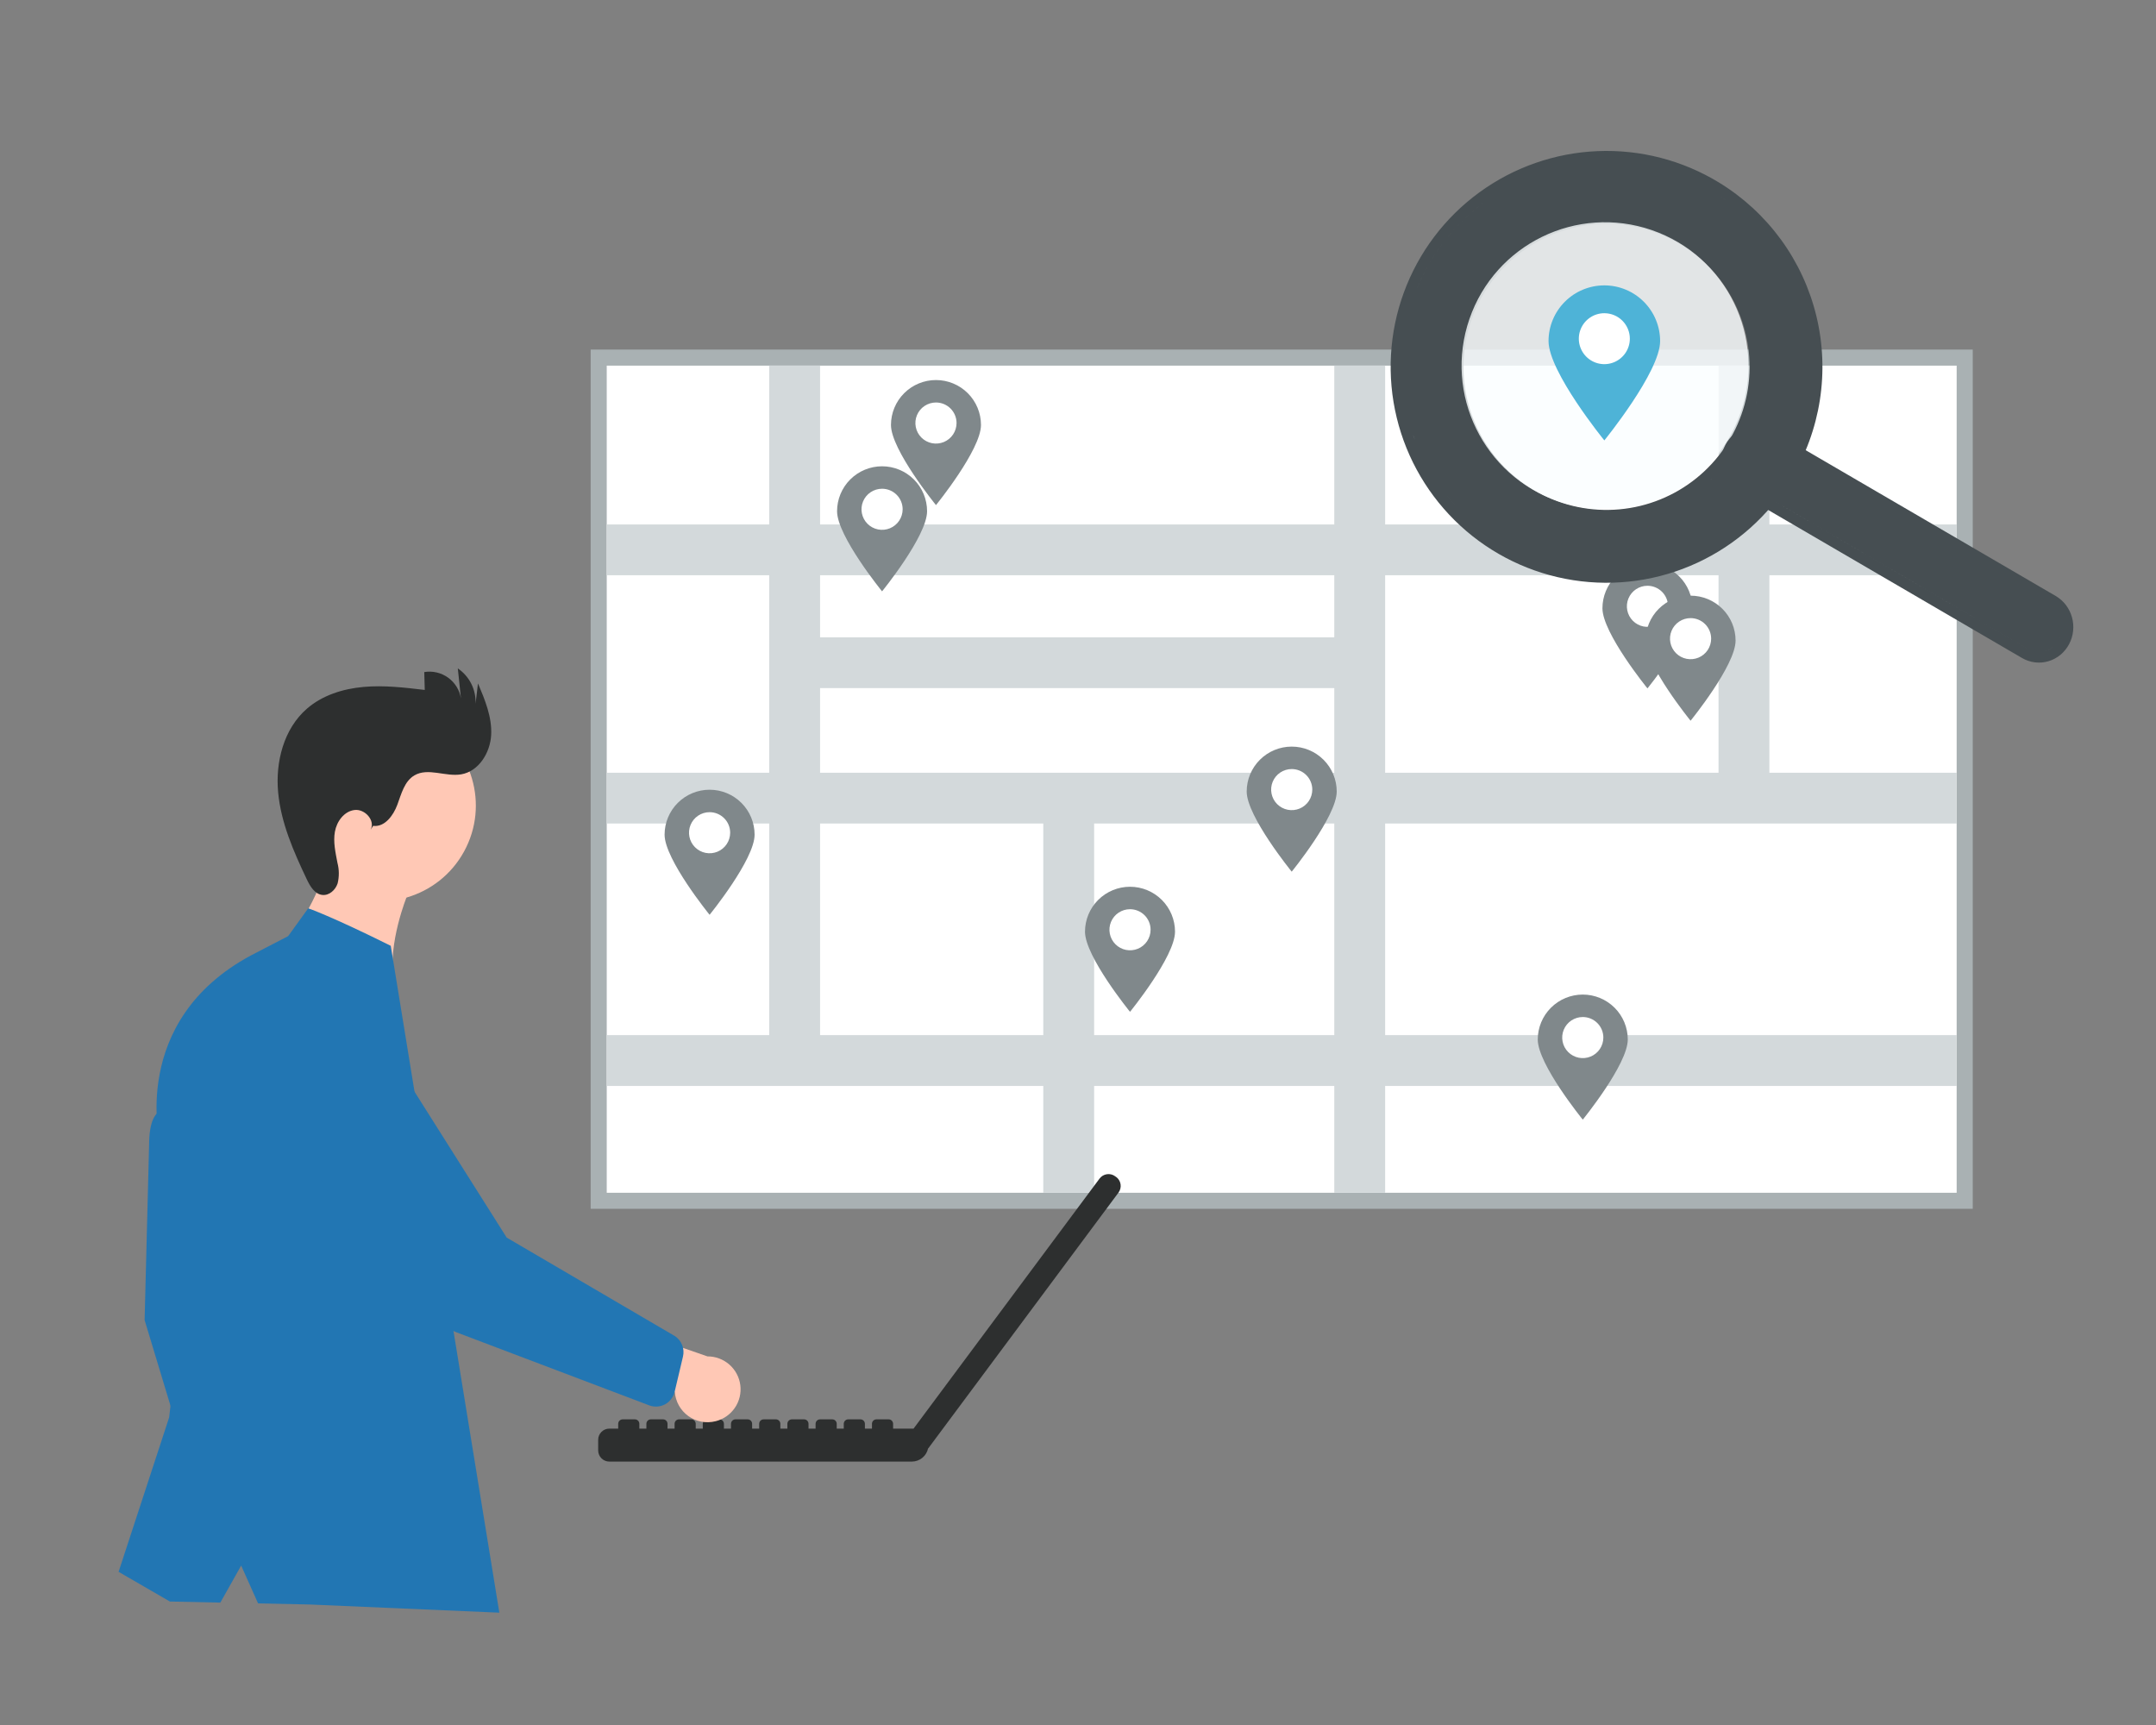 <svg fill="none" height="160" viewBox="0 0 200 160" width="200" xmlns="http://www.w3.org/2000/svg"><rect x="0" y="0" width="200" height="160" fill="#808080" stroke="none"/><path d="m183 112.121h-128.208v-79.697h128.208zm-125.225-2.978h122.242v-73.74h-122.242z" fill="#a9b1b3"/><path d="m181.508 33.914h-125.225v76.719h125.225z" fill="#fff"/><path d="m181.508 53.356v-4.71h-17.372v-14.734h-4.717v14.733h-30.927v-14.733h-4.718v14.733h-47.7v-14.733h-4.718v14.733h-15.073v4.71h15.073v18.32h-15.073v4.711h15.073v19.627h-15.073v4.711h40.496v9.908h4.717v-9.909h22.278v9.908h4.718v-9.908h53.016v-4.711h-53.016v-19.627h53.016v-4.71h-17.372v-18.32zm-57.734 0v5.757h-47.7v-5.757zm-47.7 10.468h47.7v7.851h-47.7zm0 32.188v-19.627h20.705v19.627zm47.7 0h-22.277v-19.627h22.277zm35.645-24.337h-30.927v-18.32h30.927z" fill="#d3d9db"/><path d="m37.749 83.13s-1.792 4.375-1.23 7.753l-4.926-.094-3.945-2.816.446-2.808s2.687-3.96 2.936-8.99z" fill="#ffc8b5"/><path d="m103.534 109.168-.084-.062-.002-.002c-.221-.163-.498-.233-.77-.192-.271.04-.516.186-.68.406l-17.252 23.191h-1.898v-.445c0-.11-.044-.215-.121-.293-.078-.078-.183-.121-.293-.121h-1.132c-.11 0-.215.043-.293.121-.078.077-.121.183-.122.293v.445h-.655v-.445c0-.11-.044-.215-.121-.293-.078-.078-.183-.121-.293-.121h-1.132c-.11 0-.215.043-.293.121-.078.077-.122.183-.122.293v.445h-.653v-.445c0-.11-.044-.215-.121-.293-.078-.078-.183-.121-.293-.121h-1.132c-.11 0-.215.043-.293.121-.078.077-.121.183-.122.293v.445h-.655v-.445c0-.11-.044-.215-.121-.293-.078-.078-.183-.121-.293-.121h-1.132c-.11 0-.215.043-.293.121-.078.077-.122.183-.122.293v.445h-.653v-.445c0-.11-.044-.215-.121-.293-.078-.078-.183-.121-.293-.121h-1.133c-.054 0-.108.01-.159.031s-.096.051-.135.09c-.038.038-.069.084-.09.134-.021.051-.032.104-.032.159v.445h-.655v-.445c0-.11-.044-.215-.121-.293-.078-.078-.183-.121-.293-.121h-1.132c-.11 0-.215.043-.293.121-.078.077-.122.183-.122.293v.445h-.655v-.445c0-.11-.044-.215-.121-.293-.078-.078-.183-.121-.293-.121h-1.132c-.11 0-.215.043-.293.121-.078.077-.121.183-.122.293v.445h-.655v-.445c0-.11-.044-.215-.121-.293-.078-.078-.183-.121-.293-.121h-1.132c-.11 0-.215.043-.293.121-.078.077-.122.183-.122.293v.445h-.655v-.445c0-.11-.044-.215-.121-.293-.078-.078-.183-.121-.293-.121h-1.132c-.11 0-.215.043-.293.121-.078.077-.122.183-.122.293v.445h-.653v-.445c0-.11-.044-.215-.121-.293-.078-.078-.183-.121-.293-.121h-1.132c-.11 0-.215.043-.293.121-.078.077-.122.183-.122.293v.445h-.821c-.275 0-.539.109-.733.303-.194.194-.304.457-.304.732v.988c0 .274.109.538.304.732.195.194.458.303.733.303h28.056c.355 0 .7-.122.975-.346s.465-.536.538-.883l.011.007 17.649-23.727.002-.002c.163-.22.233-.496.193-.768-.041-.271-.187-.516-.407-.679z" fill="#2d2f2f"/><path d="m16.45 103.363s-2.621-2.005-2.621 2.894l-.414 16.187 4.622 15.292 2.69-4.96-1.104-10.746z" fill="#2276b3"/><path d="m43.05 78.977c2.357-4.305.772-9.702-3.539-12.055-4.311-2.353-9.717-.771-12.073 3.534-2.357 4.305-.772 9.702 3.539 12.055 4.311 2.353 9.717.771 12.073-3.534z" fill="#ffc8b5"/><path d="m34.614 76.601c1.066.139 1.871-.951 2.244-1.958s.657-2.18 1.585-2.724c1.267-.743 2.888.151 4.336-.095 1.636-.277 2.7-2.008 2.784-3.663.084-1.655-.576-3.246-1.223-4.772l-.226 1.896c.03-.643-.105-1.282-.393-1.858s-.719-1.067-1.252-1.429l.29 2.782c-.062-.384-.199-.752-.404-1.082s-.473-.618-.789-.845-.674-.389-1.053-.478-.772-.102-1.156-.038l.046 1.658c-1.89-.224-3.795-.449-5.691-.278s-3.804.769-5.24 2.016c-2.148 1.864-2.933 4.934-2.67 7.763.263 2.83 1.433 5.488 2.653 8.056.307.646.731 1.375 1.442 1.457.638.074 1.224-.459 1.423-1.071.153-.627.147-1.282-.017-1.906-.18-.954-.406-1.929-.237-2.884.168-.956.858-1.9 1.823-2.017.965-.117 1.952.984 1.488 1.837z" fill="#2d2f2f"/><path d="m26.729 86.83 1.863-2.582s2.082.706 7.657 3.478l.394 2.419 9.678 59.436-17.591-.758-4.79-.102-1.568-3.509-1.933 3.435-4.678-.1-4.76-2.755 4.691-14.327 1.518-13.088-2.346-12.33s-2.951-11.322 8.416-17.428z" fill="#2276b3"/><path d="m66.378 131.824c-.431.11-.88.123-1.317.04-.437-.083-.85-.26-1.21-.52-.36-.259-.66-.595-.876-.982-.217-.388-.345-.818-.378-1.261l-10.438-2.791 4.198-3.722 9.268 3.222c.748-.004 1.472.266 2.034.759.562.492.924 1.174 1.017 1.915.093.742-.09 1.491-.514 2.107s-1.059 1.055-1.785 1.235z" fill="#ffc8b5"/><path d="m61.703 130.25c-.219.119-.462.191-.711.211-.249.02-.5-.012-.735-.096l-17.169-6.506c-4.189-1.482-7.695-4.433-9.867-8.304l-7.16-12.753c-.502-.56-.888-1.214-1.137-1.924-.249-.709-.355-1.461-.313-2.212s.232-1.486.559-2.163c.327-.677.784-1.284 1.346-1.784s1.217-.886 1.928-1.134c.711-.248 1.464-.353 2.216-.31s1.488.234 2.166.561c.678.327 1.285.784 1.786 1.346l12.392 19.611 15.595 9.13c.306.2.542.489.678.828s.164.711.081 1.067l-.776 3.281c-.083.352-.272.67-.541.912-.103.093-.217.174-.339.24z" fill="#2276b3"/><path d="m124 73.419c0 2.302-4.175 7.431-4.175 7.431s-4.176-5.129-4.176-7.431c0-1.106.44-2.166 1.223-2.948.783-.782 1.845-1.221 2.953-1.221 1.107 0 2.169.439 2.952 1.221.783.782 1.223 1.842 1.223 2.948z" fill="#80888b"/><path d="m121.733 73.238c0 .377-.112.745-.321 1.059-.21.313-.508.558-.857.702-.349.144-.732.182-1.103.108-.37-.073-.71-.255-.977-.522s-.449-.606-.522-.976c-.074-.37-.036-.753.108-1.101.145-.348.389-.646.703-.855s.683-.321 1.061-.321c.506 0 .991.201 1.349.558s.559.842.559 1.348z" fill="#fff"/><path d="m109 86.419c0 2.302-4.175 7.431-4.175 7.431s-4.176-5.129-4.176-7.431c0-1.106.44-2.166 1.223-2.948.783-.782 1.845-1.221 2.953-1.221 1.107 0 2.169.439 2.952 1.221.783.782 1.223 1.842 1.223 2.948z" fill="#80888b"/><path d="m106.733 86.238c0 .377-.112.745-.321 1.059-.21.313-.508.558-.857.702-.349.144-.732.182-1.103.108-.37-.073-.71-.255-.977-.522s-.449-.606-.522-.976c-.074-.37-.036-.753.108-1.101.145-.348.389-.646.703-.855s.683-.321 1.061-.321c.506 0 .991.201 1.349.558s.559.842.559 1.348z" fill="#fff"/><path d="m91 39.419c0 2.302-4.175 7.431-4.175 7.431s-4.175-5.129-4.175-7.431c0-1.106.44-2.166 1.223-2.948.783-.782 1.845-1.221 2.952-1.221 1.107 0 2.169.439 2.952 1.221.783.782 1.223 1.842 1.223 2.948z" fill="#80888b"/><path d="m88.733 39.238c0 .377-.112.745-.322 1.059s-.508.558-.857.702c-.349.144-.733.182-1.103.108-.37-.073-.71-.255-.977-.522-.267-.267-.449-.606-.522-.976-.074-.37-.036-.753.109-1.101s.389-.646.703-.855.683-.321 1.06-.321c.506 0 .992.201 1.35.558.358.357.559.842.559 1.348z" fill="#fff"/><path d="m86 47.419c0 2.302-4.175 7.431-4.175 7.431s-4.175-5.129-4.175-7.431c0-1.106.44-2.166 1.223-2.948.783-.782 1.845-1.221 2.952-1.221 1.107 0 2.169.439 2.952 1.221.783.782 1.223 1.842 1.223 2.948z" fill="#80888b"/><path d="m83.733 47.238c0 .377-.112.745-.322 1.059s-.508.558-.857.702c-.349.144-.733.182-1.103.108-.37-.073-.71-.255-.977-.522-.267-.267-.449-.606-.522-.976-.074-.37-.036-.753.109-1.101s.389-.646.703-.855.683-.321 1.06-.321c.506 0 .992.201 1.35.558.358.357.559.842.559 1.348z" fill="#fff"/><path d="m157 56.419c0 2.302-4.175 7.431-4.175 7.431s-4.176-5.129-4.176-7.431c0-1.106.44-2.166 1.223-2.948.783-.782 1.845-1.221 2.953-1.221 1.107 0 2.169.439 2.952 1.221.783.782 1.223 1.842 1.223 2.948z" fill="#80888b"/><path d="m154.733 56.238c0 .377-.112.745-.321 1.059-.21.313-.508.558-.857.702-.349.144-.732.182-1.103.108-.37-.073-.71-.255-.977-.522s-.449-.606-.522-.976c-.074-.37-.036-.753.108-1.101.145-.348.389-.646.703-.855s.683-.321 1.061-.321c.506 0 .991.201 1.349.558s.559.842.559 1.348z" fill="#fff"/><path d="m161 59.419c0 2.302-4.175 7.431-4.175 7.431s-4.176-5.129-4.176-7.431c0-1.106.44-2.166 1.223-2.948.783-.782 1.845-1.221 2.953-1.221 1.107 0 2.169.439 2.952 1.221.783.782 1.223 1.842 1.223 2.948z" fill="#80888b"/><path d="m158.733 59.238c0 .377-.112.745-.321 1.059-.21.313-.508.558-.857.702-.349.144-.732.182-1.103.108-.37-.073-.71-.255-.977-.522s-.449-.606-.522-.976c-.074-.37-.036-.753.108-1.101.145-.348.389-.646.703-.855s.683-.321 1.061-.321c.506 0 .991.201 1.349.558s.559.842.559 1.348z" fill="#fff"/><path d="m151 96.419c0 2.302-4.175 7.431-4.175 7.431s-4.176-5.129-4.176-7.431c0-1.106.44-2.166 1.223-2.948.783-.782 1.845-1.221 2.953-1.221 1.107 0 2.169.439 2.952 1.221.783.782 1.223 1.842 1.223 2.948z" fill="#80888b"/><path d="m148.733 96.238c0 .377-.112.745-.321 1.059-.21.313-.508.558-.857.702-.349.144-.732.182-1.103.108-.37-.073-.71-.255-.977-.522s-.449-.606-.522-.976c-.074-.37-.036-.753.108-1.101.145-.348.389-.646.703-.855s.683-.321 1.061-.321c.506 0 .991.201 1.349.558s.559.842.559 1.348z" fill="#fff"/><path d="m70 77.419c0 2.302-4.175 7.431-4.175 7.431s-4.175-5.129-4.175-7.431c0-1.106.44-2.166 1.223-2.948.783-.782 1.845-1.221 2.952-1.221 1.107 0 2.169.439 2.952 1.221.783.782 1.223 1.842 1.223 2.948z" fill="#80888b"/><path d="m67.733 77.238c0 .377-.112.745-.322 1.059s-.508.558-.857.702c-.349.144-.733.182-1.103.108-.37-.073-.71-.255-.977-.522-.267-.267-.449-.606-.522-.976-.074-.37-.036-.753.109-1.101s.389-.646.703-.855.683-.321 1.06-.321c.506 0 .992.201 1.35.558.358.357.559.842.559 1.348z" fill="#fff"/><path d="m161.97 39.667c.828-.247 1.715-.137 2.46.298l26.269 15.316c.744.434 1.28 1.151 1.509 1.981.228.829.134 1.72-.267 2.481-.402.762-1.085 1.34-1.911 1.587-.827.247-1.714.137-2.46-.298l-26.268-15.316c-.743-.434-1.281-1.15-1.509-1.98-.228-.83-.135-1.722.266-2.482.402-.762 1.085-1.34 1.911-1.587zm27.163 20.792c.036 0.0.072-.002.109-.004-.037.002-.073.004-.109.004zm-.204-.012c.038.004.076.006.114.008-.038-.002-.076-.004-.114-.008zm.408.003c.055-.005.109-.013.164-.022-.055.009-.109.017-.164.022zm-.618-.035c.042.009.084.015.126.021-.042-.006-.084-.013-.126-.021zm1.786-.453c-.224.186-.481.327-.761.41-.057.017-.114.029-.171.041l.171-.04c.21-.063.407-.157.587-.279.06-.041.118-.084.174-.131zm-1.988.4c.043.013.087.025.13.036-.043-.011-.087-.023-.13-.036zm-.196-.072c.043.018.085.036.129.051-.044-.015-.086-.033-.129-.051zm-26.516-15.438 26.269 15.317c.06.035.122.065.184.094-.062-.029-.124-.06-.184-.095l-26.268-15.316zm29.251 14.425.084-.178c.001-.002.001-.005.002-.008-.026.063-.054.125-.086.186zm.126-.292c.012-.031.024-.061.034-.092-.01.031-.022.061-.034.092zm.062-.191c.01-.037.019-.074.027-.111-.008.037-.017.074-.027.111zm.045-.199c.007-.04.013-.081.018-.121-.005.041-.011.081-.018.121zm.029-.221c.003-.03.005-.061.006-.092-.001.031-.003.061-.006.092zm.01-.217c0-.026-.002-.053-.003-.079.001.026.003.053.003.079zm-.009-.205c-.002-.025-.007-.051-.01-.076.003.025.008.051.01.076zm-.076-.426.001.001c-.02-.071-.044-.141-.069-.21.025.068.048.138.068.209zm-.091-.264c-.018-.044-.037-.087-.058-.13.021.043.04.086.058.13zm-.108-.23c-.014-.026-.028-.051-.042-.076.014.025.028.051.042.076zm-.105-.176c-.019-.03-.039-.059-.06-.088.021.029.041.058.06.088zm-.114-.16c-.026-.033-.053-.065-.081-.097.028.032.055.064.081.097zm-.137-.159c-.027-.029-.055-.056-.084-.083.029.027.057.054.084.083zm-30.007-13.494c.005.054.013.107.021.161-.008-.054-.016-.107-.021-.161zm-.008-.215c0 .051.001.102.004.153-.003-.051-.004-.102-.004-.153zm.009-.208c-.004.045-.007.091-.008.137.001-.046.004-.091.008-.137zm.027-.204c-.007.039-.013.077-.018.116.005-.039.011-.078.018-.116zm.047-.21c-.011.04-.022.08-.031.12.009-.04.02-.08.031-.12zm.065-.205c-.014.038-.028.076-.04.114.012-.038.026-.076.04-.114zm.849-1.098h.001zm.587-.279c-.022.006-.042.015-.063.022.021-.007.042-.016.064-.022.069-.021.14-.038.211-.052-.072.013-.142.031-.212.052z" fill="#464e52"/><path d="m148.202 14.017c3.957-.164 7.875.849 11.257 2.911 2.245 1.369 4.198 3.169 5.749 5.293 1.55 2.124 2.667 4.534 3.286 7.09s.729 5.209.323 7.808c-.406 2.598-1.319 5.092-2.688 7.337-2.063 3.381-5.083 6.075-8.676 7.741-3.594 1.666-7.601 2.229-11.515 1.617-3.913-.612-7.557-2.369-10.472-5.052-2.914-2.683-4.967-6.169-5.9-10.019-.933-3.849-.703-7.89.66-11.609 1.363-3.719 3.799-6.95 6.998-9.285 3.2-2.335 7.02-3.668 10.978-3.832zm-.712 38.975c.233.019.467.034.7.044-.467-.021-.933-.058-1.399-.113zm-2.779-.434c.456.106.917.196 1.381.269l-.693-.122c-.23-.045-.46-.093-.688-.146zm-5.029-1.961c.248.14.499.273.752.401-.253-.128-.504-.262-.752-.401zm18.401.162c.049-.026.098-.052.146-.079-.048.027-.097.053-.146.079zm.485-.272c.085-.049.169-.097.253-.147-.084.05-.168.099-.253.147zm.599-.361c.071-.045.143-.09.215-.136-.072.046-.144.091-.215.136zm.612-.401c.053-.036.106-.073.158-.109-.052.037-.105.073-.158.109zm.496-.353c.074-.054.147-.107.22-.162-.073.055-.146.108-.22.162zm.531-.403c.073-.057.145-.115.217-.174-.072.058-.144.117-.217.174zm.532-.435c.063-.054.126-.108.188-.162-.062.054-.125.108-.188.162zm.501-.44c.072-.066.144-.132.215-.199-.071.067-.143.133-.215.199zm-9.931-.092c-.148.03-.296.057-.444.083.31-.054.62-.116.927-.19zm-6.784-.251c.121.035.242.066.364.097-.132-.034-.265-.069-.397-.106zm17.197-.112c.076-.074.152-.149.227-.225-.075.076-.151.15-.227.225zm-6.38-24.942c-3.005-1.833-6.615-2.397-10.035-1.568-3.421.829-6.372 2.982-8.205 5.987-1.367 2.241-2.038 4.837-1.93 7.459.109 2.622.993 5.154 2.54 7.274 1.547 2.12 3.689 3.733 6.153 4.637s5.141 1.056 7.692.438 4.861-1.979 6.639-3.91c1.777-1.931 2.942-4.346 3.347-6.939.405-2.593.033-5.249-1.071-7.63-1.104-2.381-2.889-4.381-5.13-5.748zm-21.889 23.061c.345.44.708.868 1.091 1.277-.383-.41-.746-.837-1.091-1.277zm28.745 1.4c.062-.066.124-.133.186-.199-.062.067-.124.133-.186.199zm.464-.505c.05-.056.099-.112.148-.169-.049.057-.098.113-.148.169zm.438-.509c.055-.067.109-.136.164-.204-.055.068-.109.137-.164.204zm-5.105-1.532c.064-.058.131-.113.194-.172l.023-.023c-.071.067-.144.13-.217.195zm7.503-2.175c.011-.022.022-.044.033-.066-.011.022-.022.044-.033.066zm-29.41-1.252c.08.138.163.275.248.411-.085-.136-.168-.273-.248-.411zm29.938.08c.021-.051.042-.103.063-.154-.021.052-.042.103-.063.154zm.159-.398c.028-.072.055-.144.082-.216-.027.072-.054.144-.082.216zm-35.638-.343c.03.081.063.16.093.24-.113-.298-.221-.599-.319-.903zm35.791-.068c.028-.077.055-.153.081-.231-.026.077-.053.154-.081.231zm.161-.467c.014-.043.028-.085.041-.128-.013.043-.027.085-.041.128zm.126-.399c.016-.053.032-.105.048-.158-.015.053-.032.105-.048.158zm.124-.423c.016-.054.03-.109.045-.163-.015.054-.029.109-.045.163zm.116-.424c.025-.1.049-.2.073-.301-.024.1-.048.201-.073.301zm-37.204-1.596c.024.141.052.281.079.422-.027-.141-.055-.281-.079-.422zm32.618.32c.017-.068.035-.136.051-.204l.007-.032c-.018.079-.039.158-.058.236zm-32.715-.981c.021.159.045.318.07.477-.025-.159-.049-.318-.07-.477zm-.074-.66c.011.121.026.241.04.362-.014-.121-.029-.241-.04-.362zm37.875.073c.01-.104.02-.209.029-.314-.009.105-.019.209-.029.314zm-37.927-.763c.007.127.016.255.026.382-.01-.127-.019-.255-.026-.382zm37.97.259c.006-.084.012-.169.017-.253-.005.084-.011.169-.017.253zm.025-.407c.005-.098.009-.195.013-.293-.004.098-.008.195-.013.293zm-38.024-.538c.004.137.009.274.015.41-.006-.137-.011-.273-.015-.41zm33.288-.846c.01.349.007.7-.008 1.05.015-.35.018-.7.008-1.05zm4.754.865c.002-.058.004-.117.004-.175 0 .058-.002.117-.004.175zm-38.044-.7c-.002.134-.001.268 0 .402-.001-.134-.002-.268 0-.402zm38.05.267c0-.09 0-.18-.002-.271.002.09.002.18.002.271zm-.005-.444c-.001-.073-.004-.145-.006-.218.002.073.005.145.006.218zm-38.023-.511c-.007.139-.013.278-.017.417.004-.139.01-.278.017-.417zm.045-.671c-.012.136-.023.271-.031.407.008-.136.019-.272.031-.407zm37.935.251c-.004-.053-.009-.105-.013-.158.004.053.009.105.013.158zm-37.86-.964c-.018.144-.035.289-.05.434.015-.145.032-.289.05-.434zm.098-.689c-.025.152-.049.305-.07.458.021-.153.045-.305.07-.458zm37.617.315c-.007-.047-.013-.093-.021-.14.007.047.014.093.021.14zm-37.493-1.009c-.033.163-.064.326-.092.49.028-.164.059-.327.092-.49zm.159-.726c-.044.183-.087.367-.125.551.038-.184.081-.368.125-.551zm.212-.814c-.067.233-.129.468-.187.703.111-.448.237-.893.38-1.333zm36.016-1.66c-.018-.044-.036-.089-.053-.133.017.044.035.088.053.133zm-27.79-9.238c-.393.245-.778.506-1.154.78-2.09 1.525-3.837 3.453-5.145 5.657-.119.2-.234.403-.346.607-.335.615-.636 1.249-.902 1.9l.278-.645c1.352-2.985 3.455-5.578 6.115-7.519.376-.275.761-.535 1.154-.78zm27.636 8.857c-.031-.076-.064-.153-.096-.229.032.076.064.152.096.229zm-.173-.402c-.033-.076-.068-.151-.102-.227.034.075.069.151.102.227zm-.178-.392c-.039-.082-.079-.164-.119-.246.04.082.08.164.119.246zm-.204-.422c-.035-.069-.07-.137-.105-.205.035.068.07.136.105.205zm-.205-.397c-.036-.068-.073-.136-.11-.204.037.068.074.136.11.204zm-.214-.396c-.053-.094-.108-.188-.163-.281.055.093.11.187.163.281zm-.626-1.035c.133.206.263.414.388.625-.125-.211-.255-.419-.388-.625zm-.882-1.252c-.09-.117-.181-.233-.274-.348.093.115.184.231.274.348zm-.37-.465c-.068-.083-.136-.165-.204-.246.068.081.136.164.204.246zm-.347-.411c-.049-.056-.097-.113-.146-.169.049.056.097.113.146.169zm-.242-.274c-.08-.089-.161-.177-.242-.264.081.087.162.175.242.264zm-8.046-.169c.055.026.109.052.164.078-.055-.027-.109-.052-.164-.078zm7.751-.15c-.078-.082-.156-.164-.234-.244.078.081.156.162.234.244zm-.345-.355c-.072-.072-.144-.144-.217-.215.073.071.145.143.217.215zm-17.536-.273c-.062.018-.124.038-.186.058.066-.02.131-.041.197-.06zm17.16-.096c-.059-.056-.119-.112-.179-.168.06.056.12.112.179.168zm-11.636-.413c.494.051.984.129 1.469.232-.485-.102-.975-.18-1.469-.232zm10.736-.391c.207.173.411.351.61.533-.199-.182-.403-.36-.61-.533zm-11.398.338h.001zm11.345-.383c-.1-.084-.202-.166-.304-.247.102.081.204.164.304.247zm-1.086-.839c-.253-.181-.51-.357-.772-.525l.389.259c.129.087.257.176.383.267zm-20.567-1.022c-.161.093-.32.189-.479.286.159-.098.318-.194.479-.286zm.629-.345c-.146.076-.289.156-.433.236.143-.08.287-.16.433-.236zm.593-.3c-.158.076-.314.156-.47.236.156-.081.312-.16.47-.236zm.614-.282c-.146.064-.291.131-.435.198.144-.068.289-.134.435-.198zm.647-.271c-.151.06-.302.123-.452.186.15-.064.301-.127.452-.186zm.629-.235c-.152.054-.304.11-.455.168.151-.058.303-.114.455-.168zm.647-.217c-.148.047-.295.094-.442.144.147-.05.294-.098.442-.144zm.687-.203c-.162.044-.324.091-.484.14.16-.049.322-.095.484-.14zm.668-.171c-.17.04-.339.082-.508.127.169-.045.338-.087.508-.127zm.628-.137c-.154.031-.309.063-.462.098.153-.035.308-.067.462-.098zm.611-.112c-.128.021-.256.042-.384.066.128-.024.256-.045.384-.066zm1.647-.204c-.45.035-.898.086-1.343.153.445-.067.893-.118 1.343-.153zm10.686 29.877c.073-.061.146-.123.217-.185-.071.063-.144.124-.217.185zm-21.716-4.067c.058.106.116.213.177.317-.061-.105-.119-.211-.177-.317zm31.423-4.679c.005-.046.011-.091.016-.137-.005.046-.01.091-.016.137zm-3.61-13.482c-.067-.09-.134-.18-.202-.27.068.089.135.179.202.27zm-3.483-3.599c-.117-.093-.236-.184-.355-.274.119.09.238.181.355.274zm-.364-.28c-.122-.092-.245-.182-.369-.272.124.089.247.18.369.272z" fill="#464e52"/><path d="m144.558 46.502c6.948 2.392 14.52-1.301 16.912-8.248 2.392-6.948-1.3-14.52-8.248-16.912-6.948-2.392-14.52 1.301-16.912 8.248s1.301 14.52 8.248 16.912z" fill="#fafeff" opacity=".8"/><path d="m154 31.638c0 2.854-5.175 9.211-5.175 9.211s-5.176-6.357-5.176-9.211c0-1.371.546-2.685 1.516-3.654.971-.969 2.287-1.514 3.66-1.514 1.372 0 2.688.544 3.659 1.514s1.516 2.283 1.516 3.654z" fill="#4eb3d7"/><path d="m151.191 31.415c0 .467-.139.924-.399 1.312-.26.388-.63.691-1.062.87s-.908.226-1.367.134c-.459-.091-.88-.316-1.211-.646-.331-.33-.556-.751-.648-1.21-.091-.458-.044-.933.135-1.365.179-.432.482-.801.871-1.06.389-.26.847-.398 1.315-.398.627 0 1.229.249 1.673.692.443.443.693 1.044.693 1.67z" fill="#fff"/></svg>